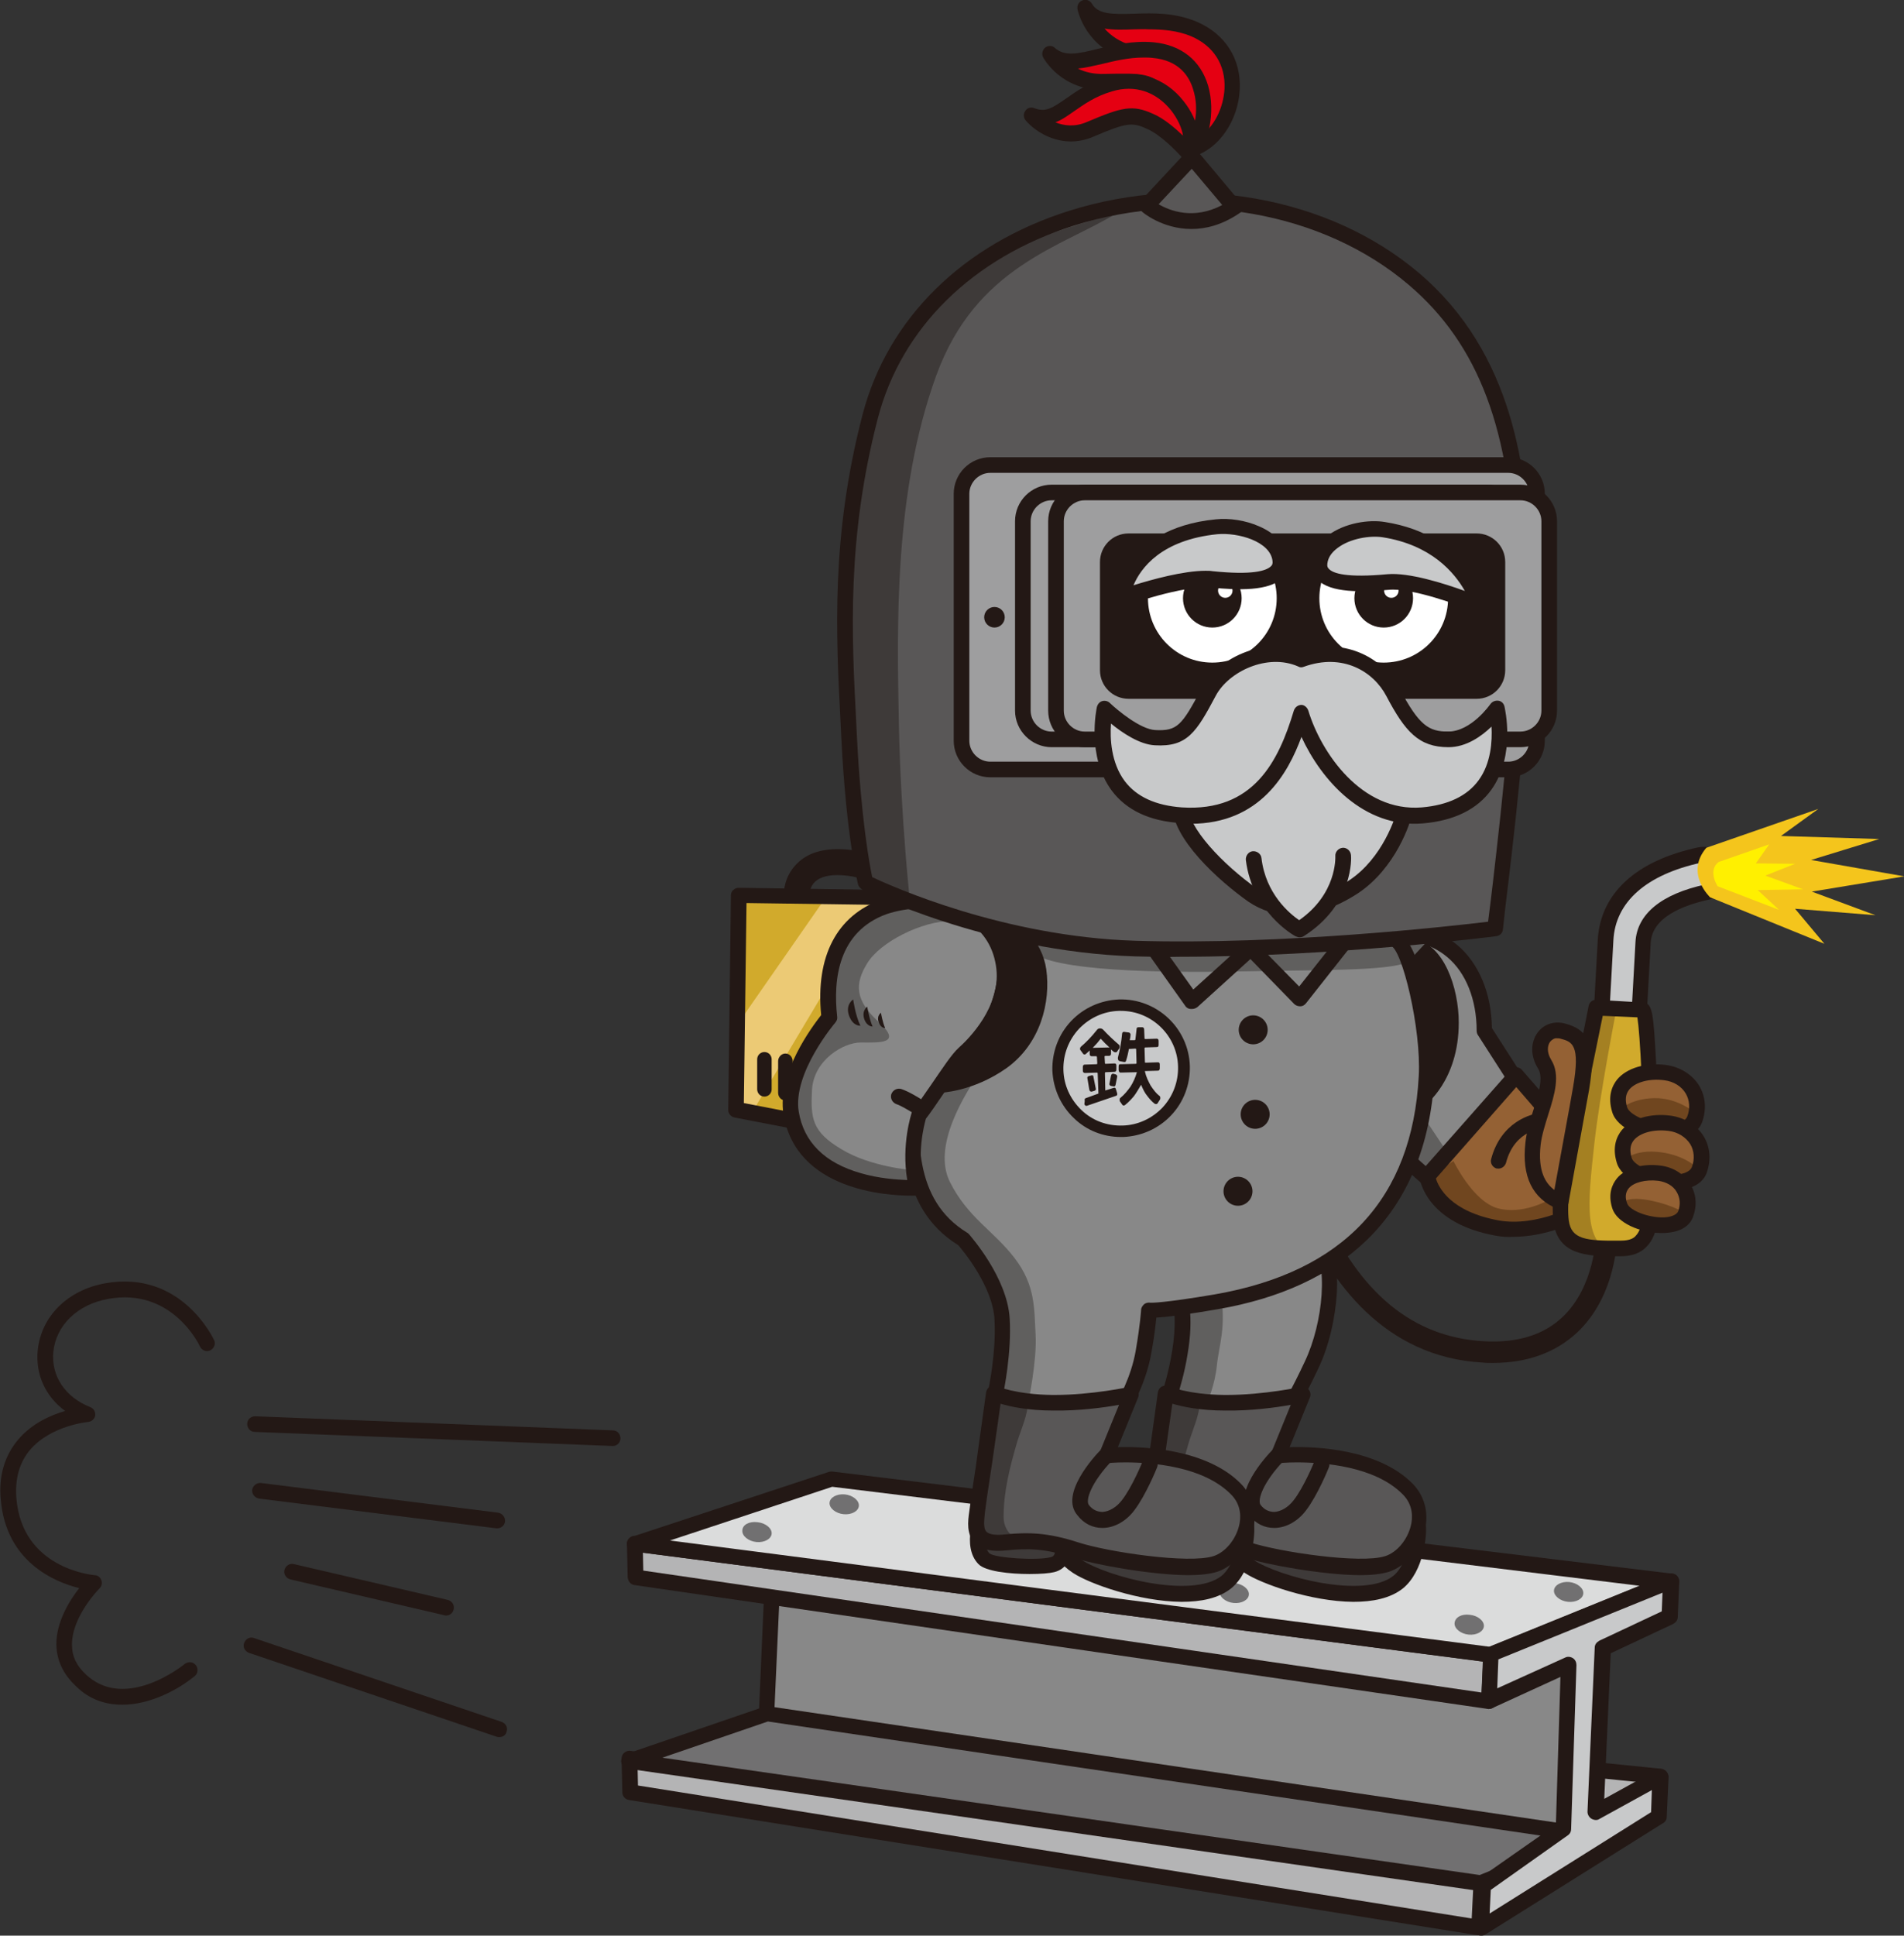 <?xml version="1.0" encoding="utf-8"?>
<!-- Generator: Adobe Illustrator 21.0.0, SVG Export Plug-In . SVG Version: 6.00 Build 0)  -->
<svg version="1.1" id="レイヤー_1" xmlns="http://www.w3.org/2000/svg" xmlns:xlink="http://www.w3.org/1999/xlink" x="0px"
	 y="0px" width="499.9px" height="508px" viewBox="0 0 499.9 508" style="enable-background:new 0 0 499.9 508;"
	 xml:space="preserve">
<rect x="0" y="0" width="499.9" height="508" fill="#333333" stroke="none"/>
<style type="text/css">
	.st0{fill:#231815;}
	.st1{fill:#2CA6E0;}
	.st2{fill:#1980B0;}
	.st3{fill:#946134;}
	.st4{fill:#70461F;}
	.st5{fill:#E95C5C;}
	.st6{fill:#CC3D3B;}
	.st7{fill:#C8C9CA;}
	.st8{fill:#F4C51C;}
	.st9{fill:#FFF000;}
	.st10{fill:#3E3A39;}
	.st11{fill:#595757;}
	.st12{fill:#EF908C;}
	.st13{fill:#FFFFFF;}
	.st14{fill:#E50012;}
	.st15{fill:#DC5519;}
	.st16{fill:#EC81B0;}
	.st17{fill:#E74893;}
	.st18{fill:#804F21;}
	.st19{fill:#F4BCD4;}
	.st20{fill:#717071;}
	.st21{fill:#9E9E9F;}
	.st22{fill:#A7DBF6;}
	.st23{fill:#65C5EA;}
	.st24{fill:#888888;}
	.st25{fill:#B4B4B5;}
	.st26{fill:#D5EDFA;}
	.st27{fill:#036EB7;}
	.st28{fill:#DBDCDC;}
	.st29{fill:#9D9C9D;}
	.st30{fill:#D9D9D9;}
	.st31{opacity:0.52;}
	.st32{opacity:0.65;}
	.st33{fill:#605F5E;}
	.st34{fill:#D1AA2C;}
	.st35{fill:#A48022;}
	.st36{fill:#ECCA75;}
</style>
<g>
	<g>
		<g>
			<g>
				<polygon class="st24" points="200.8,460.1 414.8,481.7 417.3,426.3 203.2,404.7 				"/>
				<path class="st0" d="M414.6,483.7l-214-21.6c-1.1-0.1-1.9-1-1.8-2.1l2.4-55.3c0-0.6,0.3-1.1,0.7-1.5c0.4-0.4,1-0.6,1.5-0.5
					l214,21.6c1.1,0.1,1.9,1,1.8,2.1l-2.4,55.3c0,0.6-0.3,1.1-0.7,1.5c-0.4,0.3-0.9,0.5-1.3,0.5
					C414.7,483.7,414.7,483.7,414.6,483.7z M205.2,407l-2.3,51.2l210,21.2l2.3-51.2L205.2,407z"/>
			</g>
			<g>
				<polygon class="st25" points="391.5,434.3 166.7,405.2 166.9,414 390.9,446.5 				"/>
				<path class="st0" d="M390.6,448.5L166.6,416c-1-0.1-1.7-1-1.8-2l-0.2-8.8c0-0.6,0.2-1.2,0.7-1.6c0.4-0.4,1-0.6,1.6-0.5
					l224.8,29.1c1.1,0.1,1.8,1.1,1.8,2.1l-0.5,12.2c0,0.6-0.3,1.1-0.7,1.5c-0.4,0.3-0.8,0.5-1.3,0.5
					C390.8,448.6,390.7,448.5,390.6,448.5z M168.8,407.5l0.1,4.7l220.1,32l0.4-8.1L168.8,407.5z"/>
			</g>
			<g>
				<polygon class="st25" points="435.9,466.2 417.2,464.4 416.6,479.5 				"/>
				<path class="st0" d="M415.6,481.3c-0.7-0.4-1.1-1.1-1.1-1.9l0.7-15.1c0-0.6,0.3-1.1,0.7-1.5c0.4-0.4,1-0.5,1.5-0.5l18.7,1.9
					c0.9,0.1,1.6,0.7,1.8,1.5c0.2,0.8-0.1,1.7-0.8,2.2l-19.4,13.3c-0.3,0.2-0.8,0.4-1.2,0.4C416.2,481.6,415.9,481.5,415.6,481.3z
					 M419.2,466.6l-0.4,8.9l11.4-7.8L419.2,466.6z"/>
			</g>
			<g>
				<polygon class="st25" points="388.9,493.7 165.3,461.6 165.4,470.4 388.3,505.9 				"/>
				<path class="st0" d="M388,507.9l-222.9-35.5c-1-0.2-1.7-1-1.7-2l-0.2-8.8c0-0.6,0.2-1.2,0.7-1.6c0.5-0.4,1.1-0.6,1.6-0.5
					l223.6,32.1c1,0.2,1.8,1.1,1.8,2.1l-0.5,12.2c0,0.6-0.3,1.1-0.8,1.5c-0.4,0.3-0.8,0.5-1.3,0.5
					C388.2,507.9,388.1,507.9,388,507.9z M167.4,463.9l0.1,4.7l218.9,34.9l0.4-8.1L167.4,463.9z"/>
			</g>
			<g>
				<polygon class="st28" points="438.8,415.1 218.3,388.1 166.7,405.2 391.5,434.3 				"/>
				<path class="st0" d="M391.2,436.3l-224.8-29.1c-0.9-0.1-1.7-0.9-1.8-1.8c-0.1-1,0.5-1.8,1.4-2.1l51.6-17
					c0.3-0.1,0.6-0.1,0.9-0.1L439,413c0.9,0.1,1.7,0.8,1.8,1.8c0.1,0.9-0.4,1.8-1.3,2.2l-47.3,19.2c-0.2,0.1-0.5,0.2-0.8,0.2
					C391.4,436.3,391.3,436.3,391.2,436.3z M218.5,390.2l-42.6,14.1l215.3,27.9l39.4-16L218.5,390.2z"/>
			</g>
			<g>
				<polygon class="st20" points="201.4,449.7 411.5,480.7 411.9,484.9 388.8,494.2 165.2,462.2 				"/>
				<path class="st0" d="M388.5,496.3l-223.6-32.1c-0.9-0.1-1.7-0.9-1.8-1.8c-0.1-0.9,0.5-1.8,1.4-2.1l36.2-12.4
					c0.3-0.1,0.6-0.1,1-0.1l210.1,31c0.9,0.1,1.7,0.9,1.7,1.8l0.4,4.1c0.1,0.9-0.4,1.7-1.3,2.1l-23.1,9.4c-0.2,0.1-0.5,0.2-0.8,0.2
					C388.7,496.3,388.6,496.3,388.5,496.3z M409.6,482.5l-208-30.7l-27.7,9.5l214.6,30.8l21.2-8.6L409.6,482.5z"/>
			</g>
			<g>
				<polygon class="st7" points="438.8,415.1 438.3,424.4 420.8,432.6 418.9,475.6 435.9,466.2 435.5,476.7 388.9,505.9 
					389.3,494.9 410.5,480.1 411.8,436.9 390.9,446.5 391.5,434.3 				"/>
				<path class="st0" d="M387.8,507.7c-0.7-0.4-1.1-1.1-1-1.9l0.5-11.1c0-0.6,0.3-1.2,0.9-1.6l20.3-14.2l1.2-38.8l-17.9,8.2
					c-0.6,0.3-1.4,0.2-2-0.2c-0.6-0.4-0.9-1.1-0.9-1.8l0.5-12.2c0-0.8,0.5-1.5,1.3-1.8l47.3-19.2c0.6-0.3,1.4-0.2,2,0.2
					c0.6,0.4,0.9,1.1,0.9,1.8l-0.4,9.3c0,0.8-0.5,1.4-1.2,1.8l-16.4,7.7l-1.7,38.2l13.8-7.6c0.7-0.4,1.4-0.3,2.1,0.1
					c0.6,0.4,1,1.1,1,1.8l-0.5,10.5c0,0.7-0.4,1.3-1,1.6l-46.6,29.2c-0.3,0.2-0.7,0.3-1.1,0.3C388.5,508,388.1,507.9,387.8,507.7z
					 M433.7,469.8l-13.8,7.6c-0.6,0.4-1.4,0.3-2.1-0.1c-0.6-0.4-1-1.1-1-1.8l1.9-43.1c0-0.8,0.5-1.4,1.2-1.8l16.4-7.7l0.2-4.9
					l-43.1,17.5l-0.3,7.6L411,435c0.6-0.3,1.4-0.2,2,0.2c0.6,0.4,0.9,1.1,0.9,1.8l-1.4,43.1c0,0.6-0.3,1.2-0.9,1.6L391.4,496
					l-0.3,6.2l42.4-26.6L433.7,469.8z"/>
			</g>
			<path class="st20" d="M381.9,426c-0.1,1.4,1.6,2.8,3.7,3c2.1,0.2,3.9-0.8,4-2.2c0.1-1.4-1.6-2.8-3.7-3
				C383.7,423.5,382,424.5,381.9,426z"/>
			<path class="st20" d="M320.2,417.7c-0.1,1.4,1.6,2.8,3.7,3c2.1,0.2,3.9-0.8,4-2.2c0.1-1.4-1.6-2.8-3.7-3
				C322,415.3,320.2,416.3,320.2,417.7z"/>
			<path class="st20" d="M258.5,409.4c-0.1,1.4,1.6,2.8,3.7,3c2.1,0.2,3.9-0.8,4-2.2c0.1-1.4-1.6-2.8-3.7-3
				C260.3,407,258.5,408,258.5,409.4z"/>
			<path class="st20" d="M194.9,401.7c-0.1,1.4,1.6,2.8,3.7,3c2.1,0.2,3.9-0.8,4-2.2c0.1-1.4-1.6-2.8-3.7-3
				C196.7,399.2,194.9,400.2,194.9,401.7z"/>
			<path class="st20" d="M408,417.4c-0.1,1.4,1.6,2.8,3.7,3c2.1,0.2,3.9-0.8,4-2.2c0.1-1.4-1.6-2.8-3.7-3
				C409.9,415,408.1,416,408,417.4z"/>
			<path class="st20" d="M345.4,410c-0.1,1.4,1.6,2.8,3.7,3c2.1,0.2,3.9-0.8,4-2.2c0.1-1.4-1.6-2.8-3.7-3
				C347.2,407.6,345.5,408.6,345.4,410z"/>
			<path class="st20" d="M283.7,401.8c-0.1,1.4,1.6,2.8,3.7,3c2.1,0.2,3.9-0.8,4-2.2c0.1-1.4-1.6-2.8-3.7-3
				C285.5,399.3,283.7,400.3,283.7,401.8z"/>
			<path class="st20" d="M217.8,394.4c-0.1,1.4,1.6,2.8,3.7,3c2.1,0.2,3.9-0.8,4-2.2c0.1-1.4-1.6-2.8-3.7-3
				C219.7,392,217.9,393,217.8,394.4z"/>
		</g>
		<g>
			<path class="st24" d="M344.9,323.3c6.8,6.2,4.5,24.5-0.4,34.9c-4.5,9.6-7.9,14.6-7.9,14.6s-22.6,3.8-30-5.2
				c0,0,8.1-22.5,0.9-31.5C301.2,328.2,344.9,323.3,344.9,323.3z"/>
			<path class="st33" d="M320.4,338.7c1.7,9.4-0.4,14.5-0.9,19.6S317,368,317,368l-8.9-2.1c0,0,3-9.4,3-15.7s-2.1-11.9-2.1-11.9
				L320.4,338.7z"/>
			<path class="st0" d="M305,368.8c-0.5-0.6-0.6-1.3-0.3-2c2.1-6,6.5-22.9,1.2-29.5c-1.1-1.4-1.4-2.9-0.8-4.4
				c1-2.4,4.3-5.5,21.4-8.9c9.1-1.8,18-2.8,18.1-2.8c0.6-0.1,1.2,0.1,1.6,0.5c4.5,4.2,5.1,11.8,4.8,17.5c-0.4,6.8-2.1,14.1-4.8,19.8
				c-4.5,9.6-7.9,14.7-8,14.9c-0.3,0.5-0.8,0.8-1.4,0.9c-0.4,0.1-5.1,0.8-10.8,0.8C318.8,375.6,309.6,374.4,305,368.8z M342.6,357.3
				c4.8-10.1,6.4-26.1,1.5-31.9c-20.1,2.4-34.6,6.7-35.2,9c0,0,0,0.1,0.2,0.3c3.4,4.2,4.3,11.2,2.7,20.7c-0.8,5.1-2.2,9.5-2.8,11.6
				c5.8,5.5,20.1,4.8,26.4,3.9C336.5,369.2,339.2,364.6,342.6,357.3z"/>
		</g>
		<g>
			<g>
				<g>
					<path class="st10" d="M323.8,402.1c0,0,2.3,7.3-2.4,8.5c-3.8,0.9-16.1,0.4-17.9-1.5c-3.8-3.8,0.1-12.7,0.1-12.7L323.8,402.1z"
						/>
					<path class="st0" d="M302,410.5c-4.6-4.7-0.8-14-0.3-15c0.4-0.9,1.5-1.4,2.4-1.2l20.3,5.8c0.7,0.2,1.2,0.7,1.4,1.4
						c0.2,0.5,1.5,5.2-0.3,8.4c-0.8,1.4-2,2.3-3.6,2.7c-1.2,0.3-3.6,0.5-6.5,0.5C310.2,413.1,303.8,412.4,302,410.5z M304.8,398.9
						c-0.9,2.7-1.7,7,0.1,8.8c1.6,1.2,12.4,1.9,16,1c0.5-0.1,0.8-0.3,1-0.7c0.6-1,0.5-2.8,0.2-4.1L304.8,398.9z"/>
				</g>
				<g>
					<path class="st10" d="M372.4,400.1c0.5,2.4-0.6,11.3-5.3,15.1c-9.1,7.2-32.6,0.2-39.1-4c-6.6-4.3-4.2-9-4.2-9L372.4,400.1z"/>
					<path class="st0" d="M326.8,412.8c-6.4-4.2-6-9.5-4.9-11.6c0.3-0.7,1-1.1,1.7-1.1l48.6-2c1,0,1.9,0.7,2.1,1.7
						c0.5,2.6-0.4,12.6-6,17.1c-3.3,2.6-7.9,3.5-13,3.5C344.2,420.3,331.2,415.7,326.8,412.8z M325.4,404.1c0,1.2,0.5,3.2,3.7,5.3
						c6.7,4.4,28.9,10.3,36.7,4.2c3.1-2.5,4.4-8.2,4.6-11.3L325.4,404.1z"/>
				</g>
				<g>
					<path class="st11" d="M302.6,382.5c1.6-7.2,3.8-16.6,3.4-16.8c0,0,5.2,2.4,15.6,2.5c10.4,0.1,18.3-2.2,18.3-2.2l-4.2,16
						c0,0,22.9-2.2,33.9,8.7c6.5,6.5,1.8,17.5-5.3,19.8c-7.1,2.3-29-1.1-36.8-3.6c-7.5-2.4-12.3-2.6-18.4-2c-9.4,1-7.8-7.5-8.1-14.4
						C301,389.9,301.7,386.5,302.6,382.5z"/>
					<path class="st10" d="M315,367.9c0,3.3-1.8,7.2-2.8,10.4c-1.9,6.5-3.6,13-3.6,19.8c0,4.7,4.2,6.2,4.2,6.2s-6.6,1.4-9.4,0.4
						c-2.8-1-2.8-4.7-1.8-9.9c1-5.2,0.7-9.7,0.7-9.7l3.7-19.3L315,367.9z"/>
					<path class="st0" d="M326.9,408.8c-7.4-2.4-11.9-2.5-17.6-1.9c-3.9,0.4-6.5-0.2-8.2-1.9c-2.3-2.3-1.9-5.7-1.5-8.4
						c0.5-4.2,2-13.3,2-13.9l2.4-17.3c0.1-0.6,0.5-1.2,1-1.5c0.6-0.3,1.3-0.3,1.8-0.1c0,0,5,2.2,14.7,2.3c0.2,0,0.3,0,0.5,0
						c9.9,0,19.5-2.1,19.6-2.1c0.7-0.2,1.5,0.1,2,0.7c0.5,0.6,0.6,1.4,0.3,2.1l-5.3,13c7-0.2,23.2,0.5,32.2,9.5
						c3.2,3.2,4.4,7.7,3.3,12.3c-1.2,5.1-5,9.4-9.4,10.9c-1.9,0.6-4.6,0.9-7.7,0.9C347,413.3,332.3,410.6,326.9,408.8z M335.9,384
						c-0.7,0.1-1.4-0.2-1.8-0.8c-0.4-0.6-0.5-1.3-0.3-2l5.1-12.5c-3.9,0.7-10.5,1.6-17.2,1.5c-6.6,0-11.2-1-13.9-1.8l-2.1,14.8
						c0,0,0,0,0,0c0,0.1-1.5,9.6-2,13.7c-0.2,2-0.5,4.2,0.4,5.1c0.7,0.7,2.4,1,4.9,0.7c6.1-0.6,11.2-0.5,19.2,2.1
						c7.7,2.5,29,5.7,35.5,3.6c3.1-1,5.8-4.3,6.7-7.9c0.5-1.9,0.8-5.5-2.2-8.4c-7.3-7.3-20.7-8.3-27.7-8.3
						C337.7,383.8,336,384,335.9,384z"/>
				</g>
				<path class="st0" d="M334.5,401c0.1,0,0.2,0,0.3,0c3-0.1,6-1.8,8.1-4.6c3-3.9,5.9-11,6-11.3c0.4-1-0.1-2.2-1.1-2.7
					c-1-0.4-2.2,0.1-2.7,1.1c0,0.1-2.8,6.9-5.5,10.3c-1.4,1.8-3.3,2.9-5,3c-1.3,0-2.6-0.5-3.6-1.8c-1-1.2,0.6-6,6.2-11.8
					c0.8-0.8,0.8-2.1,0-2.9c-0.8-0.8-2.1-0.8-2.9,0c-1.9,1.9-11.1,11.9-6.3,17.4C329.7,399.9,332,401,334.5,401z"/>
			</g>
		</g>
		<path class="st0" d="M391.9,357.7c9.1,0,16.5-2.7,22.2-8c10.4-9.8,10.5-24.9,10.5-25.5c0-1.6-1.3-2.8-2.8-2.8c0,0,0,0,0,0
			c-1.6,0-2.8,1.3-2.8,2.8c0,0.2-0.2,13.4-8.8,21.5c-5,4.7-11.9,6.8-20.6,6.3c-18.6-1-32.8-12.7-42.4-34.8c-0.6-1.4-2.3-2.1-3.7-1.5
			c-1.4,0.6-2.1,2.3-1.5,3.7c7.2,16.7,21.3,36.8,47.3,38.2C390.1,357.7,391,357.7,391.9,357.7z"/>
		<path class="st24" d="M362.6,245.1c18.5-2.8,27.1,10.9,27.2,25.3l10.2,15.9c0,0-12,31.9-19.4,27.2c-7.4-4.7-26-23.7-26-23.7
			S334.3,249.4,362.6,245.1z"/>
		<polygon class="st33" points="371.5,289.7 379.5,301.7 375.7,308.6 365.5,301.7 		"/>
		<path class="st0" d="M379.4,315.3c-7.5-4.7-25.6-23.2-26.3-24c-0.1-0.2-0.3-0.3-0.4-0.5c-0.5-1-12.1-24.4-4.9-38.3
			c2.7-5.2,7.5-8.3,14.4-9.4l0,0c8.1-1.2,15.1,0.5,20.4,4.9c5.7,4.8,9,12.8,9.1,21.8l9.9,15.4c0.4,0.5,0.4,1.2,0.2,1.8
			c-0.1,0.3-2.4,6.4-5.7,13c-4.6,9.3-8.7,14.5-12.3,15.7c-0.6,0.2-1.2,0.3-1.8,0.3C381.2,316.1,380.3,315.8,379.4,315.3z M388,271.6
			c-0.2-0.3-0.3-0.7-0.3-1.1c0-8.1-2.8-15.2-7.7-19.3c-4.4-3.7-10.1-5.1-17.1-4c-5.6,0.9-9.3,3.2-11.4,7.2
			c-5.8,11.3,3.5,31.7,4.8,34.3c2.2,2.2,18.7,19,25.4,23.2c0.2,0.1,0.5,0.2,0.9,0.1c4.5-1.5,11.4-15.9,15.1-25.3L388,271.6z"/>
		<g>
			<g>
				<path class="st3" d="M413.9,300.4l-15.8-18.2l-21.2,24.4c0,0-1,12.7,16.1,15.8c11.2,2,25.1-5,25.2-7.8
					C418.5,311.6,413.9,300.4,413.9,300.4z"/>
				<path class="st4" d="M406.5,315c0,0-6.8,3.9-13.3,2.1c-6.5-1.8-11.6-12.4-11.6-12.4l-5.9,3.9c0,0,1.9,7.7,9.8,11.4
					c7.8,3.7,13.5,3.6,17.3,3.3c3.8-0.3,8.7-3.8,8.7-3.8L406.5,315z"/>
				<path class="st0" d="M392.7,324.3c-18.4-3.3-20-14.9-20-15.4c-0.1-0.6,0.1-1.2,0.5-1.6l23.4-26.5c0.4-0.4,1-0.7,1.5-0.7
					c0,0,0,0,0,0c0.6,0,1.2,0.3,1.5,0.7l15.8,18.2c0.1,0.2,0.3,0.4,0.3,0.6c1.1,2.7,4.7,11.9,4.6,14.9c-0.1,1.2-0.9,2.4-2.4,3.6
					c-3.7,2.9-12.2,6.5-20.6,6.5C395.8,324.7,394.3,324.6,392.7,324.3z M412.1,301.5l-14-16.2l-21.1,24c0.7,2.3,3.8,8.7,16.5,11
					c10,1.8,21.5-4.1,22.8-6.1C416.2,312.4,414.1,306.4,412.1,301.5z M416.3,314.4L416.3,314.4L416.3,314.4z"/>
			</g>
			<path class="st0" d="M393.4,306.7c0.9,0,1.7-0.6,2-1.5c2.3-8.9,9.9-9.1,10-9.1c1.1,0,2-1,2-2.1c0-1.1-0.9-2-2-2c0,0,0,0,0,0
				c-3.7,0.1-11.4,2.7-13.9,12.2c-0.3,1.1,0.4,2.2,1.5,2.5C393,306.6,393.2,306.7,393.4,306.7z"/>
			<g>
				<path class="st7" d="M425.1,273.6c2.7,0.1,5.1-1.9,5.2-4.7l1.2-21.7c0.4-8,9.4-11.6,16.9-13.2c2.7-0.6,4.4-3.2,3.8-5.9
					c-0.6-2.7-3.2-4.4-5.9-3.8c-15.3,3.3-24.1,11.2-24.7,22.3l-1.2,21.7C420.2,271.1,422.3,273.5,425.1,273.6z"/>
				<path class="st0" d="M424.9,275.7C424.9,275.7,424.9,275.7,424.9,275.7c-3.9-0.2-6.8-3.5-6.6-7.4l1.2-21.7
					c0.7-12.1,10-20.7,26.3-24.2c3.8-0.8,7.5,1.6,8.3,5.4c0.8,3.8-1.6,7.5-5.4,8.3c-6.8,1.5-14.9,4.6-15.3,11.3l-1.2,21.7
					c-0.2,3.7-3.3,6.6-7,6.6C425.2,275.7,425.1,275.7,424.9,275.7z M425.1,273.6L425.1,273.6L425.1,273.6z M446.7,226.4
					c-14.4,3.1-22.6,10.3-23.1,20.4l-1.2,21.7c-0.1,1.6,1.1,3,2.7,3.1c1.6,0.1,3-1.1,3.1-2.7l1.2-21.7c0.4-7.3,6.8-12.6,18.5-15.1
					c1.6-0.3,2.6-1.9,2.2-3.4c-0.3-1.4-1.5-2.3-2.8-2.3C447.1,226.3,446.9,226.4,446.7,226.4z"/>
			</g>
			<g>
				<path class="st34" d="M419.2,264.4l12.2,0.7c0.9,0.1,2.1,21.4,2.3,43.6c0.1,11.9-0.1,18.9-8.1,18.9c-8,0-14.7,0.1-15.7-7
					c-0.8-5.6,0.9-16,2.8-24.9C414.6,286.9,419.2,264.4,419.2,264.4z"/>
				<path class="st35" d="M424.3,265.4c0,0-4.3,22-5.7,34.7c-1.8,16.4-2.9,26.3,5.5,29.1c0,0-13.6-2.2-14.4-5
					c-0.8-2.9-0.1-7.6,1.5-19.3c1.6-11.7,7.1-35.5,7.1-35.5l0.2-4.2L424.3,265.4z"/>
				<path class="st0" d="M407.9,320.9c-0.9-6.2,1-17.4,2.8-25.6c1.9-8.8,6.4-31.1,6.4-31.3c0.2-1,1.1-1.7,2.1-1.6l12.2,0.7
					c2.6,0.1,2.7,3.4,3.4,15.4c0.5,8.7,0.8,19.7,0.9,30.2c0.1,9.3-0.1,15.2-3.4,18.5c-1.6,1.7-3.9,2.5-6.8,2.5l-0.3,0
					c-0.5,0-1,0-1.5,0C416.4,329.7,409.1,329.2,407.9,320.9z M420.8,266.6c-1.1,5.4-4.5,22.3-6.1,29.6c-2.4,11.2-3.4,19.8-2.8,24.2
					c0.7,4.8,4.4,5.3,13.4,5.2l0.3,0c2.4,0,3.4-0.7,3.9-1.3c2.1-2.2,2.3-7.6,2.2-15.6c-0.2-20.5-1.1-37.2-1.8-41.7L420.8,266.6z"/>
			</g>
			<g>
				<path class="st3" d="M437.2,281.5c6.1,0.8,10.1,6.2,7.8,12.2c-2.2,6-18,3-19.7-2.5C422.9,283.5,430.6,280.6,437.2,281.5z"/>
				<path class="st4" d="M445.1,292.1c0,0-4.5-4-10.7-3.9c-6.2,0.1-9.1,3-9.1,3s5,3.8,11.1,5.1c6.1,1.3,8.7-2.6,8.7-2.6"/>
				<path class="st0" d="M437.4,299.1c-5.9-0.1-12.8-2.9-14.1-7.2c-1.3-4.2,0-7,1.3-8.6c2.5-3,7.5-4.5,12.8-3.8l0,0
					c3.7,0.5,6.9,2.5,8.7,5.4c1.7,2.8,2,6.2,0.8,9.6c-1.1,3-4.4,4.6-9,4.6C437.8,299.1,437.6,299.1,437.4,299.1z M436.9,283.5
					c-3.8-0.5-7.5,0.5-9.1,2.4c-1,1.2-1.2,2.7-0.6,4.7c0.6,1.9,5.3,4.2,10.3,4.4c3,0.1,5-0.7,5.5-2c0.8-2.1,0.6-4.3-0.4-6
					C441.5,285.1,439.4,283.8,436.9,283.5L436.9,283.5z M437.1,281.5L437.1,281.5L437.1,281.5z"/>
			</g>
			<g>
				<path class="st3" d="M438.3,294.8c6.1,0.8,10.1,6.2,7.8,12.2c-2.2,6-18,3-19.7-2.5C424,296.8,431.7,293.9,438.3,294.8z"/>
				<path class="st4" d="M446.1,307c0,0-3.1-3.7-10.1-4.6c-7-0.9-9.6,2.1-9.6,2.1s5.4,4.8,10.1,6C441.2,311.7,446.1,307,446.1,307z"
					/>
				<path class="st0" d="M438.6,312.4c-5.9-0.1-12.8-2.9-14.1-7.2c-1.3-4.2,0-7,1.3-8.6c2.5-3,7.5-4.5,12.8-3.8l0,0
					c3.7,0.5,6.9,2.5,8.7,5.4c1.7,2.8,2,6.2,0.8,9.6c-1.1,3-4.4,4.6-9,4.6C438.9,312.4,438.8,312.4,438.6,312.4z M438.1,296.8
					c-3.9-0.5-7.5,0.5-9.1,2.4c-1,1.2-1.2,2.7-0.6,4.7c0.6,1.9,5.3,4.2,10.3,4.4c2.9,0.1,5-0.7,5.5-2c0.8-2.1,0.6-4.3-0.4-6
					C442.6,298.4,440.5,297.1,438.1,296.8L438.1,296.8z"/>
			</g>
			<g>
				<path class="st3" d="M435.7,307.9c5.4,0.7,8.8,5.5,6.9,10.8c-2,5.3-15.8,2.6-17.3-2.2C423.1,309.7,429.9,307.1,435.7,307.9z"/>
				<path class="st4" d="M442.6,318.6c0,0-2.6-2.2-9.6-3.6c-7-1.3-7.7,1.4-7.7,1.4s0.8,3.4,7.4,4.7
					C439.2,322.5,442.6,318.6,442.6,318.6z"/>
				<path class="st0" d="M435.9,323.6c-5.2-0.1-11.4-2.6-12.6-6.5c-1.2-3.8,0-6.3,1.2-7.8c2.2-2.7,6.7-4,11.4-3.4l0,0
					c3.4,0.4,6.2,2.2,7.9,4.9c1.6,2.6,1.8,5.6,0.7,8.6c-1,2.7-3.9,4.2-8.1,4.2C436.2,323.6,436.1,323.6,435.9,323.6z M435.4,309.9
					c-3.3-0.4-6.5,0.4-7.8,2c-0.8,1-1,2.3-0.4,3.9c0.5,1.6,4.5,3.5,8.8,3.7c2.4,0.1,4.2-0.6,4.6-1.6c0.7-1.8,0.5-3.6-0.4-5.1
					C439.3,311.2,437.5,310.2,435.4,309.9L435.4,309.9z"/>
			</g>
			<g>
				<path class="st3" d="M409.8,315.4c-6-2.5-8.1-7.8-7.2-15.3c0.9-7.5,6.1-16,3-20.9c-3-4.9,0.1-9.9,4.7-8.7
					c4.7,1.2,6.9,3.4,4.8,15.1C414.4,290.4,409.8,315.4,409.8,315.4z"/>
				<path class="st0" d="M409,317.3c-6.7-2.7-9.5-8.6-8.5-17.4c0.3-2.9,1.2-5.8,2.1-8.6c1.4-4.4,2.7-8.6,1.2-10.9
					c-2-3.2-2-6.8-0.1-9.4c1.6-2.2,4.3-3.1,7.1-2.4c6.7,1.7,8.3,6.2,6.4,17.5c-0.8,4.6-5.4,29.5-5.4,29.7c-0.1,0.6-0.5,1.1-1,1.4
					c-0.3,0.2-0.6,0.3-1,0.3C409.5,317.5,409.2,317.4,409,317.3z M407,273.4c-0.7,0.9-1,2.7,0.3,4.8c2.4,3.9,0.9,9-0.8,14.3
					c-0.8,2.6-1.7,5.4-2,7.9c-0.8,7,1.3,10.2,3.6,11.9c1.2-6.7,4.3-23.3,4.9-26.9c2-11.4-0.3-12-3.3-12.8c-0.3-0.1-0.6-0.1-0.9-0.1
					C408.2,272.4,407.5,272.8,407,273.4z"/>
			</g>
			<path class="st8" d="M448,222.5l29.4-10.2l-9.8,7.1l25.8,0.8l-17.9,5.5l24.5,4.3l-24.3,4l16.7,6.2l-21.1-1.7l7.7,9.2L449,235.5
				C449,235.5,442.3,229.2,448,222.5z"/>
			<path class="st9" d="M451.3,226.2l13.2-4.6l-3.5,5l10.3,0.1l-7.8,3.1l9.9,3.6l-11.9,0.2l5.6,5.2l-16.1-6.2
				C451,232.7,448.2,228.4,451.3,226.2z"/>
		</g>
		<path class="st0" d="M371.4,246.5c7.6,1.3,11.6,12.6,11.6,21.9c0,15.3-8.9,21.7-8.9,21.7s-1.1-27.3-3.1-36
			c-2.1-8.6-2.1-8.6-2.1-8.6"/>
		<path class="st0" d="M209.2,238C209.2,238,209.2,238,209.2,238c2,0,3.5-1.6,3.4-3.5c0,0,0-1.8,1.4-3.1c1.4-1.3,3.8-1.9,7-1.7
			c9,0.5,10,5.2,10.1,5.4l0-0.1l6.8-0.9c-0.1-0.4-1.5-10.4-16.4-11.2c-5.3-0.3-9.4,0.9-12.2,3.7c-3.5,3.4-3.5,7.6-3.5,8.1
			C205.8,236.6,207.3,238,209.2,238z"/>
		<g>
			<g>
				<polygon class="st36" points="241.2,235.7 194,235 193.3,291.3 230.2,298.4 				"/>
				<polygon class="st34" points="193.8,268.6 216.9,235.4 194,235 				"/>
				<polygon class="st34" points="230.5,236.6 197.2,292.4 230.2,298.4 241.2,235.7 				"/>
				<path class="st0" d="M229.8,300.4l-36.9-7.1c-1-0.2-1.7-1-1.7-2l0.7-56.3c0-0.5,0.2-1.1,0.6-1.4c0.4-0.4,0.9-0.6,1.5-0.6
					l47.2,0.7c0.6,0,1.2,0.3,1.6,0.7c0.4,0.5,0.5,1.1,0.4,1.7l-11,62.7c-0.1,0.5-0.4,1-0.9,1.3c-0.3,0.2-0.8,0.4-1.2,0.4
					C230.1,300.4,230,300.4,229.8,300.4z M196,237l-0.7,52.5l33.2,6.4l10.2-58.3L196,237z"/>
			</g>
			<g>
				<path class="st0" d="M198.8,285.9c0,1,0.8,1.9,1.9,1.9l0,0c1,0,1.9-0.8,1.9-1.9l0-7.9c0-1-0.8-1.9-1.9-1.9l0,0
					c-1,0-1.9,0.8-1.9,1.9L198.8,285.9z"/>
				<path class="st0" d="M204.3,286.8c0,1.1,0.8,2,1.9,2l0,0c1,0,1.9-0.9,1.9-2l0-8.3c0-1.1-0.8-2-1.9-2l0,0c-1,0-1.9,0.9-1.9,2
					L204.3,286.8z"/>
				<path class="st0" d="M209.9,287.2c0,1.1,0.8,2,1.9,2l0,0c1,0,1.9-0.9,1.9-2l0-8.5c0-1.1-0.8-2-1.9-2l0,0c-1,0-1.9,0.9-1.9,2
					L209.9,287.2z"/>
			</g>
		</g>
		<path class="st24" d="M252.9,325.2c-21.4-13.1-10.5-42.3-13-58.7c-2.5-16.3,8.8-37,13.1-37.6c4.3-0.6,112.3,17.2,112.4,17.2
			c5.7,1.2,9.6,26.9,9.1,36.3c-2.1,37.5-25.6,54-55.2,59.2c-16,2.8-17.7,2.2-17.7,2.2s-0.1,3.7-1.4,10.9c-1.6,9-6.5,16.3-6.5,16.3
			s-9.1,3.4-18.7,3.4c-9.6,0-14.2-6.2-14.2-6.2s2.8-11.9,2.3-22.1C262.5,335.9,252.9,325.2,252.9,325.2z"/>
		<path class="st33" d="M370.2,251.9c-2.1,3-23,2.6-41.7,3c-18.7,0.4-48.1,0.4-56.6-4.3c-8.5-4.7-11.5-5.1-2.1-4.3
			c9.4,0.9,35.3,2.1,49.8,2.6c14.5,0.4,28.1-1.7,39.6-2.6c11.5-0.9,16.2,0,16.2,0L370.2,251.9z"/>
		<path class="st33" d="M257.9,280.4c-4.7,6.8-13.2,20.4-8.5,29.8c4.7,9.4,11.5,12.8,17,20c5.5,7.2,5.1,13.2,5.5,20
			s-1.9,17.7-1.9,17.7l-9-2.2c0,0,4.1-18.1,1.1-25.7c-3-7.7-7.7-11.1-11.1-15.3c-3.4-4.3-11.1-8.9-11.5-17.4
			c-0.4-8.5,0.9-17.9,3-20.8C244.7,283.4,257.9,280.4,257.9,280.4z"/>
		<path class="st0" d="M259.2,369.4c-0.4-0.5-0.5-1.1-0.3-1.7c0-0.1,2.8-11.7,2.2-21.5c-0.5-8.6-8.2-17.9-9.5-19.4
			c-16.1-10-14.8-28.8-13.8-43.8c0.4-6,0.8-11.7,0.1-16.1c-2-13,4.4-28.7,9.6-35.7c2-2.6,3.7-4,5.3-4.3
			c4.7-0.7,112.2,17.1,113.1,17.2c8.1,1.7,11.1,30.7,10.7,38.4c-1,18.1-7,32.6-17.9,43.1c-9.5,9.1-22.6,15.2-39,18
			c-5.7,1-12.4,2-16.1,2.2c-0.2,1.8-0.5,4.9-1.3,9.2c-1.6,9.3-6.6,16.8-6.8,17.1c-0.2,0.4-0.6,0.6-1,0.8c-0.4,0.1-9.5,3.5-19.4,3.5
			C264.4,376.5,259.4,369.7,259.2,369.4z M298.2,354.4c1.2-7,1.4-10.6,1.4-10.6c0-0.6,0.4-1.2,0.9-1.6c0.5-0.3,1-0.4,1.6-0.3
			c0.3,0,3.3,0.1,16.9-2.2c33.8-5.9,51.8-25.1,53.5-57.3c0.7-12.3-4.4-33.5-7.4-34.2c-6.5-1.1-104.8-17.2-111.7-17.2
			c0,0-0.1,0-0.1,0c-2.9,1-13.8,19.8-11.4,35.3c0.8,4.9,0.4,10.8-0.1,17c-1,14.8-2.1,31.5,12.1,40.2c0.2,0.1,0.3,0.2,0.5,0.4
			c0.4,0.5,10.1,11.4,10.7,22.2c0.5,8.8-1.4,18.5-2.1,21.7c1.4,1.4,5.3,4.7,12,4.7c7.7,0,15.2-2.3,17.4-3.1
			C293.5,367.6,297,361.5,298.2,354.4z M302.3,341.9C302.3,341.9,302.3,341.9,302.3,341.9C302.3,341.9,302.3,341.9,302.3,341.9z
			 M302.3,341.9C302.3,341.9,302.3,341.9,302.3,341.9C302.3,341.9,302.3,341.9,302.3,341.9z M302.3,341.9
			C302.3,341.9,302.3,341.9,302.3,341.9C302.3,341.9,302.3,341.9,302.3,341.9z M302.3,341.9C302.3,341.9,302.3,341.9,302.3,341.9
			C302.3,341.9,302.3,341.9,302.3,341.9z M302.3,341.9C302.3,341.9,302.3,341.9,302.3,341.9C302.3,341.9,302.3,341.9,302.3,341.9z
			 M302.3,341.9C302.3,341.9,302.3,341.9,302.3,341.9C302.3,341.9,302.3,341.9,302.3,341.9z M302.3,341.9
			C302.3,341.9,302.3,341.9,302.3,341.9C302.3,341.9,302.3,341.9,302.3,341.9z"/>
		
			<ellipse transform="matrix(5.464370e-02 -0.999 0.999 5.464370e-02 19.24 605.534)" class="st0" cx="329.4" cy="292.6" rx="3.8" ry="3.8"/>
		
			<ellipse transform="matrix(5.463070e-02 -0.999 0.999 5.463070e-02 40.931 584.077)" class="st0" cx="328.9" cy="270.4" rx="3.8" ry="3.8"/>
		
			<ellipse transform="matrix(5.461927e-02 -0.999 0.999 5.461927e-02 -5.196 620.138)" class="st0" cx="324.9" cy="312.8" rx="3.8" ry="3.8"/>
		<path class="st24" d="M207.7,292.1c-1.8-11.2,10-25,10-25c-0.6-5.1-2.1-23.1,14.4-29c11.8-4.2,29.8-0.1,31.5,16.2
			c1.1,11-7.9,20-10.6,22.4c-2.7,2.4-8.9,12.7-11.7,16c0,0-3.1,9.2-0.6,19.1C240.7,311.8,211.2,313.6,207.7,292.1z"/>
		<path class="st33" d="M249.8,241.7c-7.7,0-18.7,5.5-22.1,11.1c-3.4,5.5-3.2,9.8,3.1,15.5c6.3,5.8-0.1,5.3-4.8,5.3
			c-4.7,0-12.3,4.7-12.8,12.3c-0.4,7.7,0,11.1,7.7,15.7c7.7,4.7,18.7,5.5,18.7,5.5l1.2,4.6c0,0-13.9,0.5-21.2-3.7
			c-7.2-4.3-12.8-10.2-12.3-17.4c0.4-7.2,4.3-12.8,6-16.6s4.6-7,4.6-7s-1.6-9.6,1.4-15.6c3-6,8.5-11.1,11.5-12.8
			c3-1.7,4.7-3.4,7.7-2.6C241.3,237,249.8,241.7,249.8,241.7z"/>
		<path class="st0" d="M205.7,292.4L205.7,292.4c-1.7-10.7,7.5-22.9,9.9-26c-1.5-15.4,4.1-26.1,15.8-30.3c8.1-2.9,17.8-2,24.7,2.3
			c5.5,3.5,8.8,8.9,9.5,15.6c1.2,12-8.3,21.5-11.3,24.2c-1.4,1.2-4.3,5.5-6.7,9c-1.7,2.5-3.4,5-4.5,6.4c-0.5,1.7-2.5,9.5-0.5,17.7
			c0.1,0.6,0,1.2-0.3,1.7c-0.4,0.5-0.9,0.8-1.5,0.8c0,0-0.6,0-1.5,0C233,313.8,209,312.5,205.7,292.4z M232.8,239.9
			c-12.7,4.6-14.1,17.1-13,26.9c0.1,0.6-0.1,1.1-0.5,1.6c-0.1,0.1-11.2,13.2-9.6,23.3l0,0c1.3,8,6.8,13.5,16.3,16.2
			c4.8,1.4,9.5,1.7,12.2,1.8c-1.6-9.4,1.1-17.4,1.2-17.8c0.1-0.2,0.2-0.5,0.4-0.7c1.1-1.3,2.8-3.8,4.6-6.4c2.9-4.2,5.5-8.2,7.3-9.8
			c2.6-2.3,11-10.7,9.9-20.7c-0.6-5.4-3.2-9.7-7.6-12.5c-3.5-2.2-8-3.4-12.6-3.4C238.4,238.5,235.5,239,232.8,239.9z M207.7,292.1
			L207.7,292.1L207.7,292.1z"/>
		<path class="st0" d="M241.2,235.7c10.8-3.4,31.4,4,33.5,18.7c1.2,8.6-1.5,19.5-10.4,25.9c-8.9,6.3-17.5,6.5-17.5,6.5
			s4.4-8.5,6.2-10.1c1.8-1.6,7.4-10.7,8.7-19.1c1.3-8.4-5.1-15.6-9.3-16.7C248.2,239.7,241.2,235.7,241.2,235.7z"/>
		<g>
			<path class="st0" d="M224,262.3c0,0,0.6,4.3,1.9,6.9c0,0-2,0.2-3-2.7C221.9,263.6,224,262.3,224,262.3z"/>
			<path class="st0" d="M227.7,264.2c0,0,0.5,3.2,1.4,5.2c0,0-1.5,0.1-2.2-2C226.2,265.2,227.7,264.2,227.7,264.2z"/>
			<path class="st0" d="M231.3,265.8c0,0,0.4,2.5,1.1,4c0,0-1.2,0.1-1.7-1.6C230.1,266.6,231.3,265.8,231.3,265.8z"/>
		</g>
		<path class="st0" d="M313,264.8c0.5,0,1-0.2,1.4-0.5l13.9-12.6l11.5,11.8c0.4,0.4,1,0.6,1.6,0.6c0.6,0,1.1-0.3,1.5-0.8l11.6-14.7
			c0.7-0.9,0.6-2.2-0.3-2.9c-0.9-0.7-2.2-0.6-2.9,0.3l-10.2,12.9l-11.3-11.5c-0.8-0.8-2-0.8-2.8-0.1l-13.7,12.4l-10-14
			c-0.7-0.9-1.9-1.1-2.9-0.5c-0.9,0.7-1.1,1.9-0.5,2.9l11.3,15.9c0.3,0.5,0.9,0.8,1.4,0.8C312.9,264.8,312.9,264.8,313,264.8z"/>
		<path class="st0" d="M240.6,292.1c0.7,0,1.3-0.3,1.7-0.9c0.6-1,0.3-2.2-0.6-2.8c-0.3-0.2-3.2-2-5.1-2.6c-1.1-0.3-2.2,0.3-2.6,1.4
			c-0.3,1.1,0.3,2.2,1.4,2.6c1,0.3,3,1.5,4,2.1C239.9,292,240.3,292.1,240.6,292.1z"/>
		<g>
			<g>
				<g>
					<path class="st11" d="M392.7,243.7c1.6-16.1,7.8-58.9,7-95.3c-0.6-29.7-6.7-56.4-28.5-75.3c-42.7-37.1-128.9-22.4-142.6,36
						c-7.9,33.9-6.8,60.3-5.5,84.5c1.3,25.8,4.3,37.9,4.3,37.9s31.8,16.1,70.7,17.3C341.7,250.3,392.7,243.7,392.7,243.7z"/>
					<path class="st10" d="M293.3,55.9c-14.5,8.9-37.1,14-47.5,42.7c-11.1,30.6-10.3,65.4-9.8,91.2c0.5,25.7,3.1,48.6,3.1,48.6
						l-10.5-6c0,0-5.1-27.7-5.5-45.9c-0.5-18.2-0.8-47.6,2.5-60.9c3.3-13.3,7.1-28.6,14.1-40.6c7-12,22.2-18.4,30.2-21.5
						C277.7,60.3,293.3,55.9,293.3,55.9z"/>
					<path class="st0" d="M298,251c-38.9-1.2-71.2-17.4-71.6-17.5c-0.5-0.3-0.9-0.8-1.1-1.3c-0.1-0.5-3.1-12.6-4.4-38.3l-0.2-4.2
						c-1.2-22.9-2.6-48.9,5.8-81c6.6-25.1,26.3-44.6,54.3-53.4c32.1-10.1,68.1-3.7,91.7,16.3c24.9,21.1,28.7,52.1,29.2,76.8
						c0.6,29.5-3.3,63.2-5.7,83.4c-0.6,4.8-1.1,9-1.4,12.1c-0.1,1-0.8,1.7-1.8,1.8c-0.5,0.1-42.6,5.4-82.8,5.4
						C306.1,251.2,302,251.1,298,251z M392,231.3c2.3-20.1,6.3-53.6,5.6-82.8c-0.8-35.3-9.3-58.1-27.8-73.8
						c-22.5-19.1-57-25.2-87.8-15.5c-26.6,8.4-45.3,26.8-51.5,50.5c-8.2,31.5-6.9,57.1-5.7,79.7l0.2,4.2c1.1,21.4,3.3,33.3,4,36.6
						c5.3,2.5,34.5,15.6,69,16.7c38.7,1.2,83.7-3.9,92.7-5C391.1,239,391.5,235.4,392,231.3z"/>
				</g>
				<g>
					<path class="st21" d="M252.4,194.4c0,4.2,3.4,7.5,7.5,7.5h136c4.2,0,7.5-3.4,7.5-7.5v-64.8c0-4.2-3.4-7.5-7.5-7.5H260
						c-4.2,0-7.5,3.4-7.5,7.5V194.4z"/>
					<path class="st0" d="M250.4,194.4v-64.8c0-5.3,4.3-9.6,9.6-9.6h136c5.3,0,9.6,4.3,9.6,9.6v64.8c0,5.3-4.3,9.6-9.6,9.6H260
						C254.7,204,250.4,199.7,250.4,194.4z M260,124.1c-3,0-5.5,2.5-5.5,5.5v64.8c0,3,2.5,5.5,5.5,5.5h136c3,0,5.5-2.5,5.5-5.5v-64.8
						c0-3-2.5-5.5-5.5-5.5H260z"/>
				</g>
				<g>
					<path class="st21" d="M268.6,186.5c0,4.2,3.4,7.5,7.5,7.5h114.4c4.2,0,7.5-3.4,7.5-7.5v-49.7c0-4.2-3.4-7.5-7.5-7.5H276.1
						c-4.2,0-7.5,3.4-7.5,7.5V186.5z"/>
					<path class="st0" d="M266.5,186.5v-49.7c0-5.3,4.3-9.6,9.6-9.6h114.4c5.3,0,9.6,4.3,9.6,9.6v49.7c0,5.3-4.3,9.6-9.6,9.6H276.1
						C270.9,196.1,266.5,191.8,266.5,186.5z M276.1,131.3c-3,0-5.5,2.5-5.5,5.5v49.7c0,3,2.5,5.5,5.5,5.5h114.4c3,0,5.5-2.5,5.5-5.5
						v-49.7c0-3-2.5-5.5-5.5-5.5H276.1z"/>
				</g>
				<g>
					<path class="st21" d="M277.3,186.5c0,4.2,3.4,7.5,7.5,7.5h114.4c4.2,0,7.5-3.4,7.5-7.5v-49.7c0-4.2-3.4-7.5-7.5-7.5H284.8
						c-4.2,0-7.5,3.4-7.5,7.5V186.5z"/>
					<path class="st0" d="M275.2,186.5v-49.7c0-5.3,4.3-9.6,9.6-9.6h114.4c5.3,0,9.6,4.3,9.6,9.6v49.7c0,5.3-4.3,9.6-9.6,9.6H284.8
						C279.5,196.1,275.2,191.8,275.2,186.5z M284.8,131.3c-3,0-5.5,2.5-5.5,5.5v49.7c0,3,2.5,5.5,5.5,5.5h114.4c3,0,5.5-2.5,5.5-5.5
						v-49.7c0-3-2.5-5.5-5.5-5.5H284.8z"/>
				</g>
				<path class="st0" d="M288.8,175.9c0,4.2,3.4,7.5,7.5,7.5h91.4c4.2,0,7.5-3.4,7.5-7.5v-28.4c0-4.2-3.4-7.5-7.5-7.5h-91.4
					c-4.2,0-7.5,3.4-7.5,7.5V175.9z"/>
				<circle class="st0" cx="261.1" cy="162" r="2.7"/>
				<path class="st13" d="M375.8,145.6c2.7,3,4.4,7,4.4,11.4c0,9.4-7.6,16.9-16.9,16.9c-9.4,0-16.9-7.6-16.9-16.9
					c0-4.4,1.7-8.4,4.4-11.4H375.8z"/>
				<circle class="st0" cx="363.3" cy="157" r="7.7"/>
				<path class="st13" d="M330.8,145.6c2.7,3,4.4,7,4.4,11.4c0,9.4-7.6,16.9-16.9,16.9c-9.4,0-16.9-7.6-16.9-16.9
					c0-4.4,1.7-8.4,4.4-11.4H330.8z"/>
				<circle class="st0" cx="318.3" cy="157" r="7.7"/>
				<circle class="st13" cx="365.3" cy="155" r="1.9"/>
				<circle class="st13" cx="321.7" cy="155" r="1.9"/>
				<path class="st0" d="M357.8,221.2c0,1.4,1.1,2.6,2.6,2.6l0,0c1.4,0,2.6-1.1,2.6-2.6v-18.3c0-1.4-1.1-2.6-2.6-2.6l0,0
					c-1.4,0-2.6,1.1-2.6,2.6V221.2z"/>
				<path class="st0" d="M347.2,221.2c0,1.4,1.1,2.6,2.6,2.6l0,0c1.4,0,2.6-1.1,2.6-2.6v-18.3c0-1.4-1.1-2.6-2.6-2.6l0,0
					c-1.4,0-2.6,1.1-2.6,2.6V221.2z"/>
				<path class="st0" d="M336.5,221.2c0,1.4,1.1,2.6,2.6,2.6l0,0c1.4,0,2.6-1.1,2.6-2.6v-18.3c0-1.4-1.1-2.6-2.6-2.6l0,0
					c-1.4,0-2.6,1.1-2.6,2.6V221.2z"/>
				<path class="st0" d="M325.9,221.2c0,1.4,1.1,2.6,2.6,2.6l0,0c1.4,0,2.6-1.1,2.6-2.6v-18.3c0-1.4-1.1-2.6-2.6-2.6l0,0
					c-1.4,0-2.6,1.1-2.6,2.6V221.2z"/>
				<path class="st0" d="M315.3,221.2c0,1.4,1.1,2.6,2.6,2.6l0,0c1.4,0,2.6-1.1,2.6-2.6v-18.3c0-1.4-1.1-2.6-2.6-2.6l0,0
					c-1.4,0-2.6,1.1-2.6,2.6V221.2z"/>
			</g>
			<g>
				<path class="st7" d="M319.4,138.2c6-0.6,15.9,2,16.7,8.8c0.8,6.8-12.8,5.5-18,5c-7.7-0.8-23.6,4.9-23.6,4.9
					S296.5,140.5,319.4,138.2z"/>
				<path class="st0" d="M293.3,158.4c-0.6-0.4-0.8-1.1-0.8-1.8c0-0.2,0.6-4.7,4.3-9.4c3.3-4.3,9.9-9.7,22.4-10.9
					c3.6-0.4,7.9,0.3,11.3,1.8c4.5,1.9,7.2,5,7.7,8.8c0.2,1.9-0.3,3.5-1.5,4.8c-3.5,3.5-11.8,3.2-18.7,2.5
					c-7.2-0.7-22.5,4.7-22.7,4.8c-0.2,0.1-0.5,0.1-0.7,0.1C294.1,158.8,293.7,158.7,293.3,158.4z M318.3,149.9
					c10.6,1.1,14.2-0.1,15.4-1.3c0.3-0.3,0.5-0.6,0.4-1.4c-0.6-5.1-9-7.5-14.5-7l0,0c-14.7,1.5-20.1,8.9-22,13.4
					c4.8-1.5,13.1-3.8,18.9-3.8C317.2,149.8,317.8,149.8,318.3,149.9z"/>
			</g>
			<g>
				<path class="st7" d="M363.3,139c-5.9-0.9-15.9,1.8-16.8,8.6c-0.9,6.8,12.7,5.6,18,5.1c7.7-0.7,23.9,6,23.9,6
					S384,142.2,363.3,139z"/>
				<path class="st0" d="M387.5,160.6c-4.4-1.8-17-6.4-22.9-5.8c-6.9,0.6-15.3,0.9-18.7-2.7c-1.2-1.3-1.7-2.9-1.5-4.8
					c0.4-2.6,1.8-5,4.3-6.8c4.4-3.3,10.8-4.2,14.9-3.5h0c21.8,3.4,26.5,20.5,26.7,21.2c0.2,0.8,0,1.6-0.6,2.1
					c-0.4,0.3-0.9,0.5-1.3,0.5C388,160.8,387.8,160.7,387.5,160.6z M363,141c-3.3-0.5-8.5,0.3-11.8,2.8c-1.6,1.2-2.5,2.5-2.7,4.1
					c-0.1,0.8,0.1,1.1,0.4,1.4c1.1,1.2,4.7,2.4,15.4,1.4c5.6-0.5,14.8,2.4,20.3,4.4C381.9,150.3,375.8,143,363,141L363,141z"/>
			</g>
			<g>
				<g>
					<path class="st7" d="M369.1,212.2c-0.6,3.6-4.7,14.6-13.6,20.5c-7.7,5.2-18.2,8.1-26.6,2.2c-8.5-5.9-19.3-16.4-19-23.6
						c0.6-17.4,17.4-30.3,32.1-28.8C357.6,184,371.2,200.6,369.1,212.2z"/>
					<path class="st0" d="M327.7,236.6c-7.5-5.3-20.2-16.6-19.9-25.4c0.3-8.6,4.3-16.6,11.2-22.7c6.7-5.9,15.4-8.9,23.2-8.1
						c8.5,0.8,17.2,6,23.1,13.8c4.6,6.1,6.7,12.8,5.7,18.4l0,0c-0.6,3.6-4.7,15.3-14.4,21.8c-5.8,3.8-11.7,5.8-17.2,5.8
						C335.2,240.2,331.2,239,327.7,236.6z M321.7,191.6c-6,5.3-9.5,12.3-9.8,19.7c-0.2,5.8,9.2,15.6,18.1,21.9
						c3.1,2.2,11.6,6.3,24.3-2.2c8.7-5.8,12.2-16.6,12.7-19.1l0,0c0.8-4.4-1.1-10.1-5-15.2c-5.2-6.9-12.8-11.5-20.2-12.2
						c-0.7-0.1-1.4-0.1-2-0.1C333.6,184.4,327,187,321.7,191.6z"/>
				</g>
				<g>
					<path class="st7" d="M352.7,224.6c0,0,0.8,11.6-11.5,19.4c0,0-10.4-5.6-12-18.5"/>
					<path class="st0" d="M341.2,246c0.4,0,0.8-0.1,1.1-0.3c13.2-8.4,12.5-20.8,12.4-21.3c-0.1-1.1-1.1-2-2.2-1.9
						c-1.1,0.1-2,1.1-1.9,2.2c0,0.4,0.4,9.9-9.5,16.8c-2.5-1.7-8.8-6.9-9.9-16.3c-0.1-1.1-1.2-1.9-2.3-1.8c-1.1,0.1-1.9,1.2-1.8,2.3
						c1.7,13.7,12.6,19.8,13,20C340.6,245.9,340.9,246,341.2,246z"/>
				</g>
			</g>
			<g>
				<path class="st7" d="M290,185.9c0,0,7.7,7.3,13.2,7.7c7.2,0.4,9-2.4,14-11.9c3.7-7,14.9-12.8,24.3-8.7
					c11.5-4.1,20.5,1.7,24.3,8.7c5,9.5,8.1,12.3,14.5,12.3c7.2,0,12.8-8.1,12.8-8.1s6.4,26-19.6,28.1c-17.7,1.4-28.7-16.1-31.9-26.8
					c-3.2,10.7-9.5,28.3-31.5,26.8C284.1,212.2,290,185.9,290,185.9z"/>
				<path class="st0" d="M309.9,216c-8.1-0.5-14.2-3.4-18-8.5c-6.7-9-4-21.5-3.9-22c0.2-0.7,0.7-1.3,1.4-1.5c0.7-0.2,1.5,0,2,0.5
					c2,1.9,8,6.9,11.9,7.1c5.8,0.3,7-1.2,12.1-10.8c4.2-8,16.1-13.7,26.1-9.9c12.2-3.9,22,2.3,26,9.9c5.1,9.6,7.6,11.2,12.7,11.2
					c6.1,0,11-7.1,11.1-7.2c0.5-0.7,1.3-1,2.1-0.9c0.8,0.1,1.4,0.7,1.6,1.5c0.1,0.5,3,12.8-3.4,21.8c-3.7,5.2-9.8,8.2-18,8.9
					c-15.6,1.3-26.7-11.4-31.9-22.7c-3.5,9.5-10.8,22.8-29.1,22.8C311.7,216.1,310.8,216,309.9,216z M343.5,186.5
					c3.3,10.9,13.9,26.7,29.8,25.4c6.9-0.6,11.9-3,14.9-7.1c3.3-4.5,3.6-10.3,3.4-14.1c-2.6,2.5-6.6,5.4-11.3,5.4
					c-7.8,0-11.4-4.1-16.3-13.4c-3.4-6.5-11.5-11.4-21.7-7.7c-0.5,0.2-1,0.2-1.5-0.1c-8-3.5-18.2,1.3-21.6,7.7
					c-5.1,9.6-7.5,13.5-16,13c-4-0.2-8.6-3.3-11.5-5.7c-0.3,3.9,0,10.3,3.6,15.1c3.1,4.1,8.1,6.4,15,6.9
					c18.8,1.2,25.4-12.1,29.4-25.4c0.3-0.9,1.1-1.5,2-1.5C342.4,185,343.2,185.6,343.5,186.5z"/>
			</g>
		</g>
		<g>
			<g>
				<g>
					<path class="st10" d="M278.7,402.1c0,0,2.3,7.3-2.4,8.5c-3.8,0.9-16.1,0.4-17.9-1.5c-3.8-3.8,0.1-12.7,0.1-12.7L278.7,402.1z"
						/>
					<path class="st0" d="M256.9,410.5c-4.6-4.7-0.8-14-0.3-15c0.4-0.9,1.5-1.4,2.4-1.2l20.3,5.8c0.7,0.2,1.2,0.7,1.4,1.4
						c0.2,0.5,1.5,5.2-0.3,8.4c-0.8,1.4-2,2.3-3.6,2.7c-1.2,0.3-3.6,0.5-6.5,0.5C265.1,413.1,258.7,412.4,256.9,410.5z M259.7,398.9
						c-0.9,2.7-1.7,7,0.1,8.8c1.6,1.2,12.4,1.9,16,1c0.5-0.1,0.8-0.3,1-0.7c0.6-1,0.5-2.8,0.2-4.1L259.7,398.9z"/>
				</g>
				<g>
					<path class="st10" d="M327.3,400.1c0.5,2.4-0.6,11.3-5.3,15.1c-9.1,7.2-32.6,0.2-39.1-4c-6.6-4.3-4.2-9-4.2-9L327.3,400.1z"/>
					<path class="st0" d="M281.7,412.8c-6.4-4.2-6-9.5-4.9-11.6c0.3-0.7,1-1.1,1.7-1.1l48.6-2c1,0,1.9,0.7,2.1,1.7
						c0.5,2.6-0.4,12.6-6,17.1c-3.3,2.6-7.9,3.5-13,3.5C299.1,420.3,286.1,415.7,281.7,412.8z M280.3,404.1c0,1.2,0.5,3.2,3.7,5.3
						c6.7,4.4,28.9,10.3,36.7,4.2c3.1-2.5,4.4-8.2,4.6-11.3L280.3,404.1z"/>
				</g>
				<g>
					<path class="st11" d="M257.5,382.5c1.6-7.2,3.8-16.6,3.4-16.8c0,0,5.2,2.4,15.6,2.5c10.4,0.1,18.3-2.2,18.3-2.2l-4.2,16
						c0,0,22.9-2.2,33.9,8.7c6.5,6.5,1.8,17.5-5.3,19.8c-7.1,2.3-29-1.1-36.8-3.6c-7.5-2.4-12.3-2.6-18.4-2c-9.4,1-7.8-7.5-8.1-14.4
						C255.9,389.9,256.6,386.5,257.5,382.5z"/>
					<path class="st10" d="M269.9,367.9c0,3.3-1.8,7.2-2.8,10.4c-1.9,6.5-3.6,13-3.6,19.8c0,4.7,4.2,6.2,4.2,6.2s-6.6,1.4-9.4,0.4
						c-2.8-1-2.8-4.7-1.8-9.9c1-5.2,0.7-9.7,0.7-9.7l3.7-19.3L269.9,367.9z"/>
					<path class="st0" d="M281.8,408.8c-7.4-2.4-11.9-2.5-17.6-1.9c-3.9,0.4-6.5-0.2-8.2-1.9c-2.3-2.3-1.9-5.7-1.5-8.4
						c0.5-4.2,2-13.3,2-13.9l2.4-17.3c0.1-0.6,0.5-1.2,1-1.5c0.6-0.3,1.3-0.3,1.8-0.1c0,0,5,2.2,14.7,2.3c0.2,0,0.3,0,0.5,0
						c9.9,0,19.5-2.1,19.6-2.1c0.7-0.2,1.5,0.1,2,0.7c0.5,0.6,0.6,1.4,0.3,2.1l-5.3,13c7-0.2,23.2,0.5,32.2,9.5
						c3.2,3.2,4.4,7.7,3.3,12.3c-1.2,5.1-5,9.4-9.4,10.9c-1.9,0.6-4.6,0.9-7.7,0.9C301.9,413.3,287.2,410.6,281.8,408.8z M290.8,384
						c-0.7,0.1-1.4-0.2-1.8-0.8c-0.4-0.6-0.5-1.3-0.3-2l5.1-12.5c-3.9,0.7-10.5,1.6-17.2,1.5c-6.6,0-11.2-1-13.9-1.8l-2.1,14.8
						c0,0,0,0,0,0c0,0.1-1.5,9.6-2,13.7c-0.2,2-0.5,4.2,0.4,5.1c0.7,0.7,2.4,1,4.9,0.7c6.1-0.6,11.2-0.5,19.2,2.1
						c7.7,2.5,29,5.7,35.5,3.6c3.1-1,5.8-4.3,6.7-7.9c0.5-1.9,0.8-5.5-2.2-8.4c-7.3-7.3-20.7-8.3-27.7-8.3
						C292.6,383.8,290.9,384,290.8,384z"/>
				</g>
				<path class="st0" d="M289.4,401c0.1,0,0.2,0,0.3,0c3-0.1,6-1.8,8.1-4.6c3-3.9,5.9-11,6-11.3c0.4-1-0.1-2.2-1.1-2.7
					c-1-0.4-2.2,0.1-2.7,1.1c0,0.1-2.8,6.9-5.5,10.3c-1.4,1.8-3.3,2.9-5,3c-1.3,0-2.6-0.5-3.6-1.8c-1-1.2,0.6-6,6.2-11.8
					c0.8-0.8,0.8-2.1,0-2.9c-0.8-0.8-2.1-0.8-2.9,0c-1.9,1.9-11.1,11.9-6.3,17.4C284.6,399.9,286.9,401,289.4,401z"/>
			</g>
		</g>
		<g>
			<path class="st11" d="M324.1,54.4L313,41.2L301.1,54C301.1,54,311.3,62.9,324.1,54.4z"/>
			<path class="st0" d="M299.8,55.5l-1.6-1.4l14.9-16l14,16.7l-1.9,1.3c-4.5,3-8.7,4-12.4,4C305.1,60.1,299.8,55.6,299.8,55.5z
				 M312.9,44.3l-8.7,9.3c2.9,1.7,9.2,4.2,16.7,0.2L312.9,44.3z"/>
		</g>
		<g>
			<g>
				<path class="st14" d="M313,39.1c11.1-3.4,16.6-24.7,0.4-31.5c-11.6-4.9-24.3,1.7-28.5-5.5c0,0,1.7,8.9,11.9,11.9
					c10.2,3,11.5,3.4,14,8.5C313.4,27.6,313,39.1,313,39.1z"/>
				<path class="st0" d="M311.8,40.7c-0.5-0.4-0.8-1-0.8-1.7c0.1-3,0-11.8-1.9-15.6c-2.1-4.2-2.5-4.5-12.8-7.5
					C285,12.6,283,2.9,282.9,2.4c-0.2-1,0.4-2,1.3-2.3c0.9-0.4,2,0,2.5,0.9c1.6,2.7,5.1,2.8,11,2.6c5.1-0.2,10.8-0.3,16.5,2.1
					c7.5,3.2,11.7,9.8,11.3,17.8c-0.4,8.1-5.4,15.5-12,17.5c-0.2,0.1-0.4,0.1-0.6,0.1C312.6,41.1,312.1,41,311.8,40.7z M297.8,7.7
					c-2.7,0.1-5.4,0.2-7.8-0.2c1.6,1.8,3.9,3.5,7.4,4.5c10.2,3,12.3,3.6,15.3,9.6c1.9,3.7,2.3,10.3,2.4,14.2
					c3.6-2.5,6.1-7.3,6.4-12.5c0.3-6.3-2.9-11.3-8.8-13.8c-3.6-1.5-7.5-1.8-11.1-1.8C300.3,7.6,299,7.7,297.8,7.7z"/>
			</g>
			<g>
				<path class="st14" d="M312.1,39.8c5.5-4.3,7.5-25.1-9.3-26.6c-12-1.1-21.1,6.3-27.1,0.9c0,0,4.2,7.7,14.4,7.4
					c10.2-0.2,11.5-0.2,15.3,3.7C309.2,29.2,312.1,39.8,312.1,39.8z"/>
				<path class="st0" d="M311.5,41.8c-0.7-0.2-1.2-0.7-1.3-1.4c-0.8-2.8-3.4-10.8-6.3-13.7c-3.2-3.2-3.5-3.3-13.8-3.1
					c-11.4,0.3-16-8.2-16.2-8.5c-0.5-0.9-0.2-2,0.5-2.6c0.8-0.6,1.9-0.6,2.6,0.1c2.5,2.2,5.8,1.6,11.3,0.2c4.3-1,9.1-2.2,14.6-1.7
					c7.2,0.7,12.3,4.7,14.3,11.4c2,6.9,0.2,15.7-3.9,18.9c-0.4,0.3-0.8,0.4-1.3,0.4C311.9,41.9,311.7,41.8,311.5,41.8z M289.3,16.8
					c-2.2,0.5-4.3,1-6.3,1.2c1.8,0.9,4.1,1.5,7,1.4c10.2-0.2,12.3-0.3,16.8,4.3c2.6,2.6,4.7,7.8,6,11.4c1.2-2.9,1.8-7.4,0.5-11.5
					c-1-3.5-3.7-7.8-10.7-8.4c-0.8-0.1-1.6-0.1-2.3-0.1C296.3,15.1,292.6,16,289.3,16.8z"/>
			</g>
			<g>
				<path class="st14" d="M312,40.1c3.3-5.7-5.4-22.6-20.7-18.1c-11,3.2-13.3,10.8-20.5,8.1c0,0,6.4,7.6,15.4,3.8
					c8.9-3.8,11-4.3,15.7-2.1C306.7,34,312,40.1,312,40.1z"/>
				<path class="st0" d="M310.5,41.5c-1.4-1.6-5.8-6.2-9.4-7.7c-3.9-1.8-5.4-1.6-14.1,2.1c-8.2,3.5-15.2-1.3-17.7-4.3
					c-0.6-0.7-0.7-1.7-0.1-2.5c0.5-0.8,1.5-1.1,2.4-0.7c2.9,1.1,4.6,0,8.1-2.4c2.7-1.9,6-4.3,11.1-5.8c7.6-2.2,15.1,0.1,20,6.4
					c3.9,4.9,5.2,11.1,3.1,14.7c-0.3,0.6-0.9,0.9-1.6,1c-0.1,0-0.1,0-0.2,0C311.4,42.2,310.9,41.9,310.5,41.5z M291.9,24
					c-4.4,1.3-7.3,3.4-9.9,5.2c-1.6,1.1-3.2,2.3-4.9,2.9c2.2,0.9,5.1,1.3,8.3-0.1c9.2-3.9,11.9-4.6,17.4-2.1
					c2.8,1.2,5.7,3.7,7.8,5.7c-0.3-2-1.4-4.4-3.1-6.6c-1.5-1.9-5.2-5.7-11.1-5.7C295,23.3,293.5,23.5,291.9,24z"/>
			</g>
		</g>
		<path class="st0" d="M160.9,379.5c1.1,0,2-0.9,2-2c0-1.1-0.8-2.1-2-2.1L67,371.7c-1.1,0-2.1,0.8-2.1,2c0,1.1,0.8,2.1,2,2.1
			L160.9,379.5C160.8,379.5,160.8,379.5,160.9,379.5z"/>
		<path class="st0" d="M130.6,401.1c1,0,1.9-0.8,2-1.8c0.1-1.1-0.7-2.1-1.8-2.3l-62.3-7.8c-1.1-0.1-2.1,0.7-2.3,1.8
			c-0.1,1.1,0.7,2.1,1.8,2.3l62.3,7.8C130.4,401.1,130.5,401.1,130.6,401.1z"/>
		<path class="st0" d="M117.1,424c0.9,0,1.8-0.6,2-1.6c0.3-1.1-0.4-2.2-1.5-2.5l-40.4-9.4c-1.1-0.3-2.2,0.4-2.5,1.5
			c-0.3,1.1,0.4,2.2,1.5,2.5l40.4,9.4C116.8,424,116.9,424,117.1,424z"/>
		<path class="st0" d="M131.1,455.9c0.9,0,1.7-0.5,1.9-1.4c0.4-1.1-0.2-2.2-1.3-2.6l-65-22c-1.1-0.4-2.2,0.2-2.6,1.3
			c-0.4,1.1,0.2,2.2,1.3,2.6l65,22C130.6,455.9,130.9,455.9,131.1,455.9z"/>
		<path class="st0" d="M32.1,447.4c7.6,0,15-4.2,19-7.5c0.9-0.7,1-2,0.3-2.9c-0.7-0.9-2-1-2.9-0.3c0,0-4,3.3-9.3,5.2
			c-6.7,2.4-12.3,1.6-16.6-2.4c-2.5-2.3-3.7-4.8-3.7-7.8c-0.1-7.4,7.1-14.7,7.2-14.8c0.6-0.6,0.8-1.4,0.5-2.2
			c-0.3-0.8-1-1.3-1.8-1.3c-0.8-0.1-19-1.8-20.5-20.2c-0.4-5.1,0.8-9.4,3.6-12.7c5.5-6.4,15.1-7.3,15.2-7.3c1-0.1,1.7-0.8,1.9-1.7
			c0.1-0.9-0.4-1.9-1.3-2.2c-6.6-2.6-10.3-8.2-9.7-14.5c0.7-7,6.4-12.5,14.4-13.9c16.9-3.1,24.1,12.4,24.1,12.5c0.5,1,1.7,1.5,2.7,1
			c1-0.5,1.5-1.7,1-2.7c-0.1-0.2-8.5-18.5-28.6-14.9c-9.9,1.8-16.8,8.7-17.7,17.6c-0.6,6.3,2,12.1,7.2,15.9
			c-3.8,1.1-8.8,3.3-12.4,7.6c-3.5,4.2-5.1,9.5-4.5,15.7c1.4,16.3,14.1,21.6,20.6,23.2c-2.5,3.2-6.1,8.9-6,14.9
			c0.1,4.1,1.8,7.7,5.1,10.8C23.5,446.1,27.8,447.4,32.1,447.4z"/>
	</g>
	<g>
		<g>
			
				<ellipse transform="matrix(1 -3.098878e-02 3.098878e-02 1 -8.547 9.255)" class="st7" cx="294.3" cy="280.4" rx="16.5" ry="16.5"/>
			<path class="st0" d="M294.3,298.4c-4.6,0-9-1.7-12.3-4.9c-3.5-3.3-5.5-7.8-5.7-12.6c-0.1-4.8,1.6-9.4,4.9-12.9
				c3.3-3.5,7.8-5.5,12.6-5.7c9.9-0.3,18.3,7.5,18.6,17.5c0.1,4.8-1.6,9.4-4.9,12.9c-3.3,3.5-7.8,5.5-12.6,5.7
				C294.7,298.4,294.5,298.4,294.3,298.4z M294.3,265.3c-0.2,0-0.3,0-0.5,0c-4,0.1-7.7,1.8-10.5,4.7c-2.7,2.9-4.2,6.7-4.1,10.8
				c0.1,4,1.8,7.7,4.7,10.5c2.9,2.8,6.7,4.2,10.8,4.1c4-0.1,7.7-1.8,10.5-4.7c2.7-2.9,4.2-6.7,4.1-10.8
				C309.1,271.8,302.4,265.3,294.3,265.3z"/>
		</g>
		<g>
			<path class="st0" d="M284.8,288.9c-0.1-0.4,0-0.6,0.3-0.7l3.3-1.2l-0.2-5.3c0-0.1-0.1-0.2-0.2-0.2l-3.1,0.1
				c-0.4,0-0.6-0.2-0.6-0.6l0-1c0-0.4,0.2-0.6,0.5-0.6l3.1-0.1c0.1,0,0.2-0.1,0.2-0.2l-0.1-1.7c0-0.1-0.1-0.2-0.2-0.2l-1.2,0
				c-0.3,0-0.5-0.2-0.5-0.6l0-0.9c-0.3,0.3-0.7,0.6-1,0.9c-0.2,0.2-0.5,0.2-0.7,0l-0.8-1.1c-0.1-0.3,0-0.6,0.2-0.8
				c1.3-1.1,2.7-2.5,4.2-4.4c0.2-0.3,0.5-0.4,0.8-0.4c0.3,0,0.6,0.1,0.8,0.3c1.5,1.6,2.9,2.9,4.2,4c0.2,0.2,0.2,0.5,0.1,0.9l-0.7,1
				c-0.2,0.1-0.4,0.1-0.7,0c-0.3-0.2-0.6-0.5-0.8-0.7l0,0.1l0,1c0,0.4-0.2,0.6-0.5,0.6l-1,0c-0.1,0-0.2,0.1-0.2,0.2l0.1,1.7
				c0,0.2,0.1,0.2,0.2,0.2l2.3-0.1c0.4,0,0.5,0.2,0.5,0.6l0,1c0,0.4-0.2,0.6-0.5,0.6l-2.3,0.1c-0.1,0-0.2,0.1-0.2,0.2l0.1,4.6
				l2.2-0.7c0.3-0.1,0.5,0,0.6,0.4l0.3,1c0.1,0.4,0,0.6-0.3,0.7l-7.6,2.6c-0.3,0.1-0.5,0-0.7-0.4L284.8,288.9z M287.1,282.7l0.6,3
				c0.1,0.3-0.1,0.5-0.4,0.6l-0.7,0.2c-0.3,0-0.5-0.1-0.6-0.5l-0.5-3c-0.1-0.3,0.1-0.5,0.4-0.6l0.8-0.2
				C286.9,282.2,287.1,282.3,287.1,282.7z M291.3,274.9L291.3,274.9c-0.8-0.7-1.6-1.5-2.3-2.3c-0.6,0.8-1.3,1.6-2.1,2.4L291.3,274.9
				z M291.7,282.3c0.1-0.4,0.3-0.5,0.6-0.5l0.7,0.2c0.3,0.2,0.4,0.4,0.3,0.7l-0.4,2c-0.1,0.4-0.3,0.5-0.6,0.4l-0.6-0.1
				c-0.4-0.1-0.5-0.4-0.4-0.7L291.7,282.3z M298.4,270.2c0-0.4,0.1-0.6,0.5-0.6l1,0c0.3,0,0.5,0.2,0.5,0.6l0.1,2.3
				c0,0.1,0.1,0.2,0.2,0.2l3-0.1c0.3,0,0.5,0.2,0.5,0.6l0,1c0,0.4-0.1,0.6-0.5,0.6l-3,0.1c-0.1,0-0.2,0.1-0.2,0.2l0.1,3.6
				c0,0.2,0.1,0.2,0.2,0.2l3.2-0.1c0.4,0,0.5,0.2,0.5,0.6l0,1c0,0.4-0.2,0.6-0.5,0.6l-3.4,0.1l0,0.1c0.3,1.4,0.9,2.6,1.5,3.7
				c0.8,1.2,1.5,2.1,2.3,2.7c0.2,0.1,0.3,0.4,0.2,0.9l-0.7,1.1c-0.2,0.2-0.4,0.2-0.7,0.1c-0.8-0.6-1.4-1.3-2-2.1
				c-0.6-0.7-1.1-1.7-1.6-2.9c-0.7,1.2-1.3,2.2-1.9,3c-0.6,0.7-1.3,1.5-2.3,2.3c-0.3,0.2-0.5,0.2-0.7,0l-0.7-1
				c-0.1-0.5,0-0.8,0.2-0.9c1-0.8,1.8-1.8,2.6-2.9c0.7-1.1,1.3-2.4,1.7-3.8l-4.3,0.1c-0.3,0-0.4-0.2-0.5-0.6l0-1
				c0-0.4,0.1-0.6,0.4-0.6l4.1-0.1c0.1,0,0.2-0.1,0.2-0.2l-0.1-3.6c0-0.1-0.1-0.2-0.2-0.2l-1.7,0.1c-0.2,1-0.4,2-0.7,2.9
				c-0.1,0.5-0.3,0.6-0.7,0.5l-1-0.2c-0.4-0.1-0.5-0.4-0.5-0.9c0.5-1.9,0.9-4,1.1-6.2c0-0.4,0.2-0.6,0.5-0.6l1.4,0.2
				c0.3,0.2,0.4,0.5,0.3,0.8c0,0.4-0.1,0.8-0.2,1.2l1.3,0c0.1,0,0.2-0.1,0.2-0.2L298.4,270.2z"/>
		</g>
	</g>
</g>
</svg>
